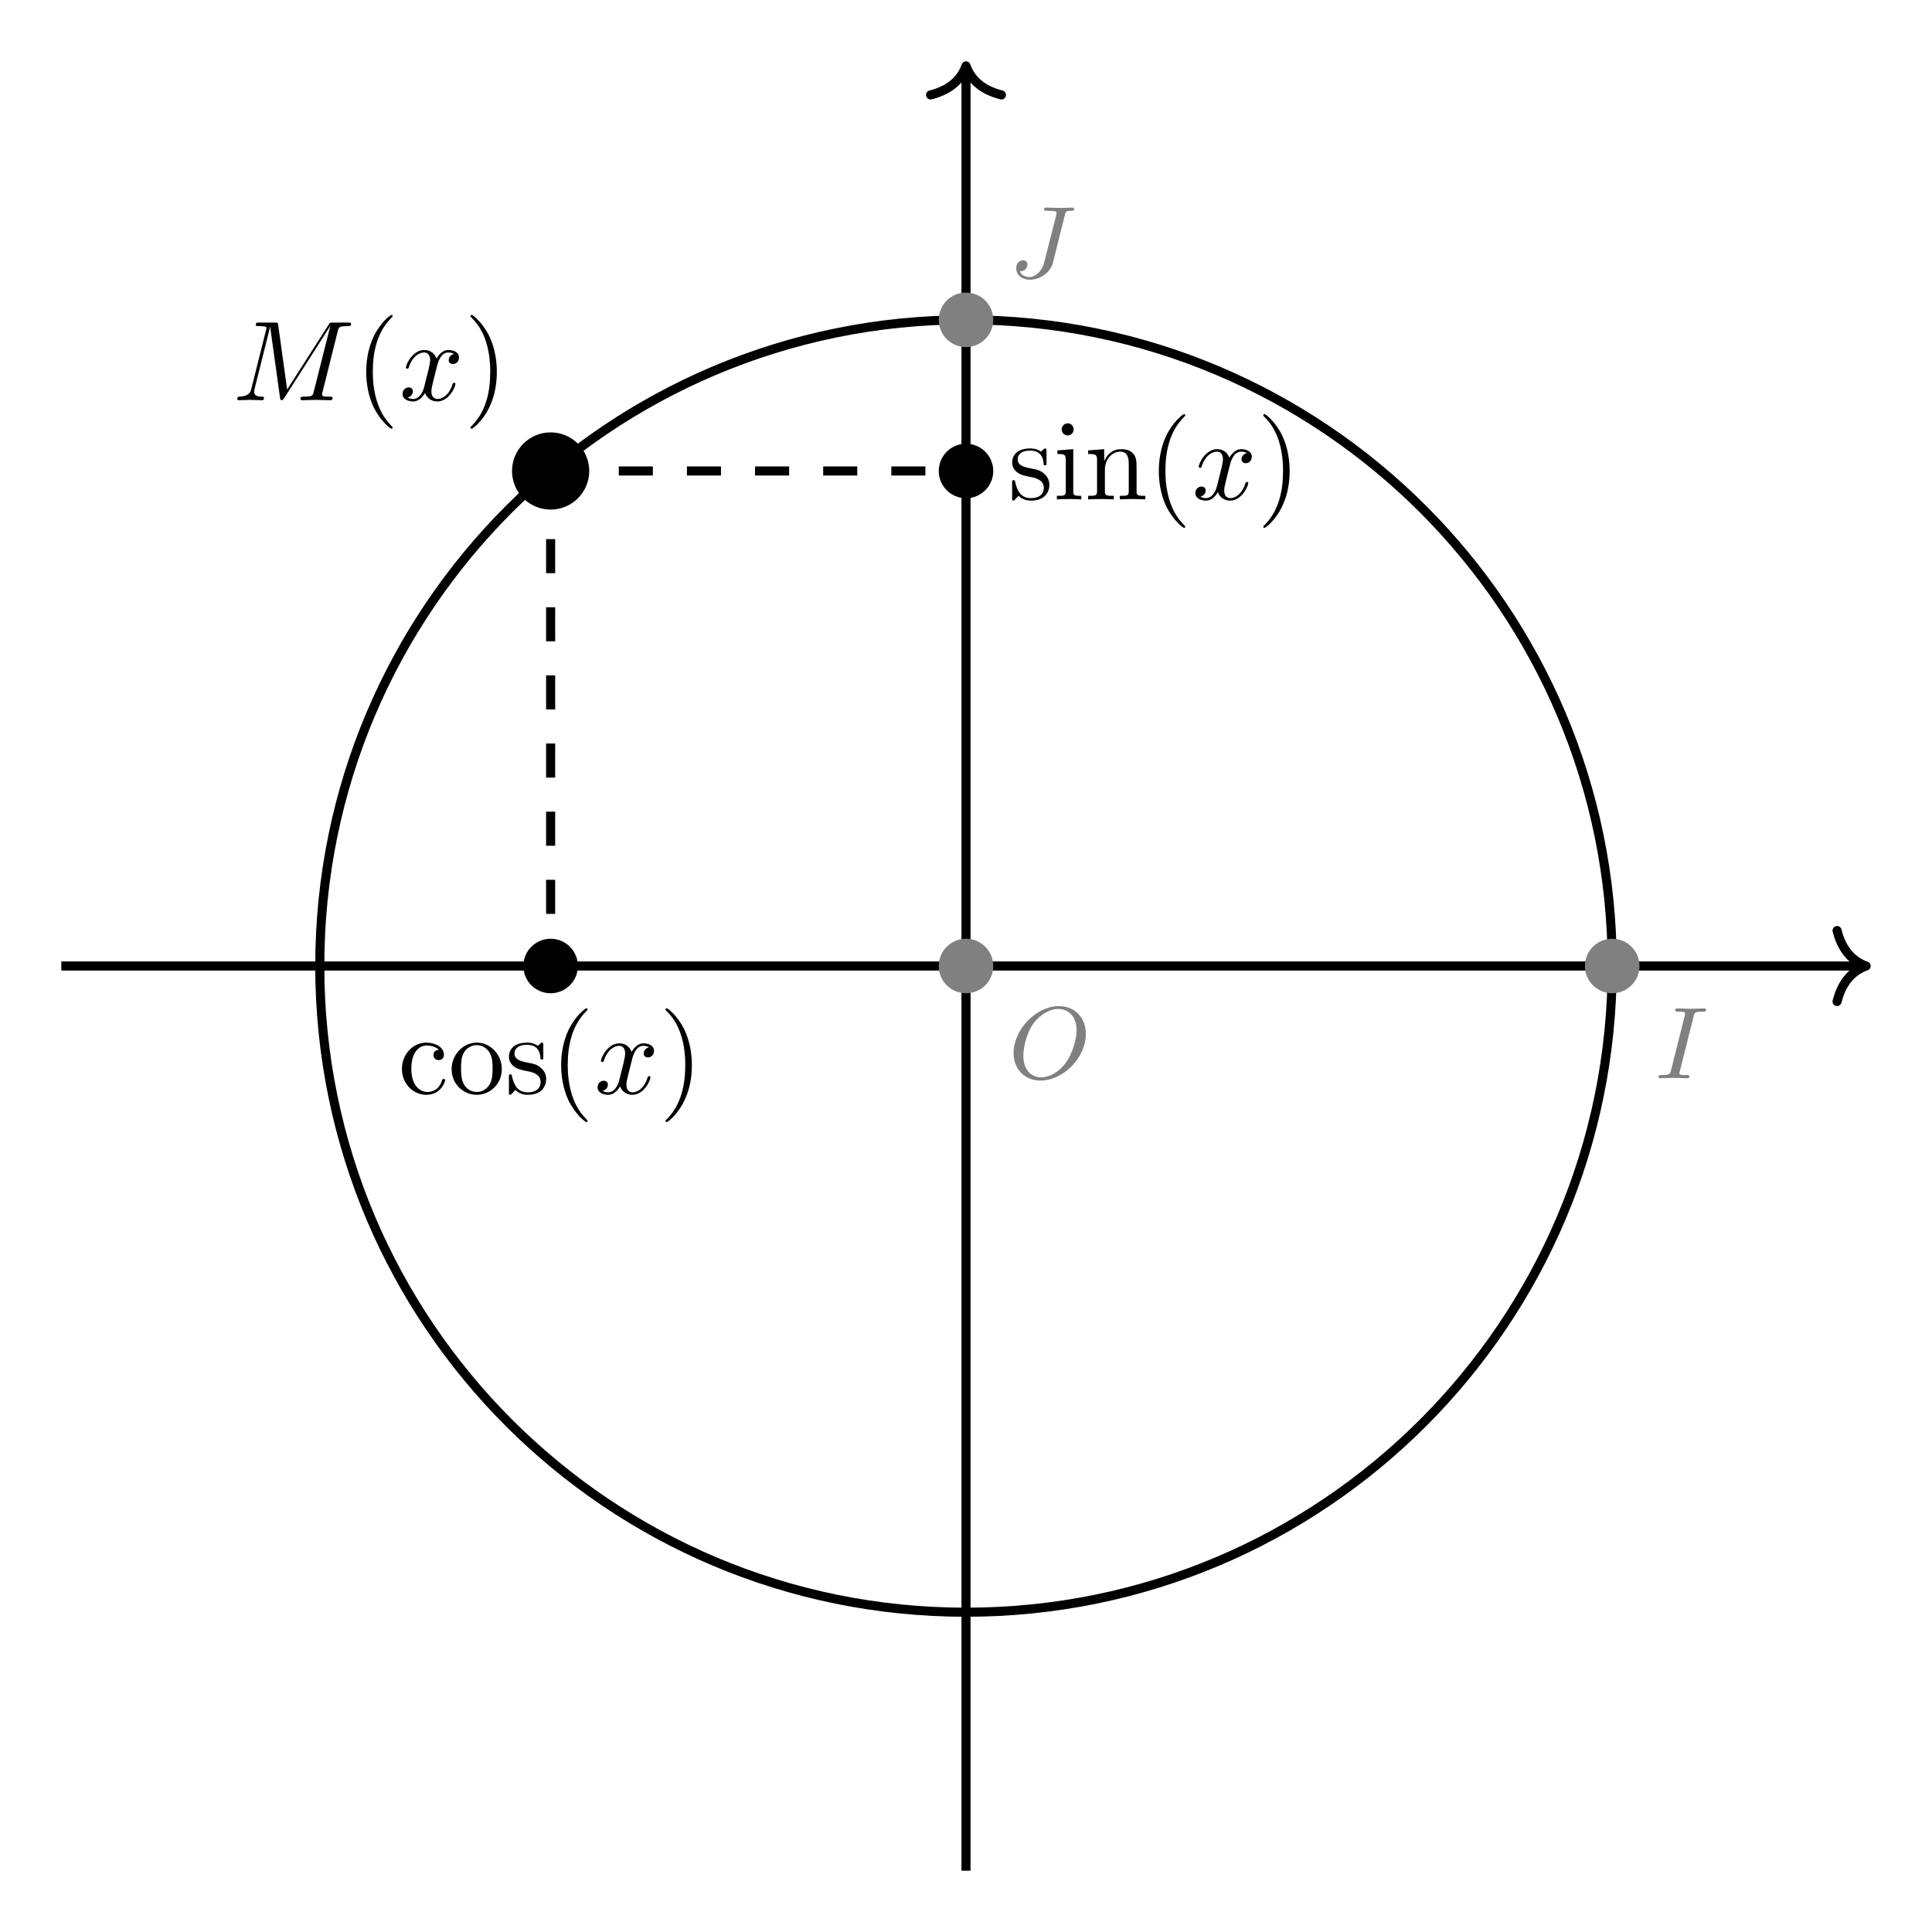 <?xml version="1.0" encoding="UTF-8"?>
<svg xmlns="http://www.w3.org/2000/svg" xmlns:xlink="http://www.w3.org/1999/xlink" width="169.5pt" height="169.5pt" viewBox="0 0 169.5 169.5">
<defs>
<g>
<g id="glyph-0-0">
<path d="M 6.797 -3.891 C 6.797 -5.297 5.844 -6.328 4.438 -6.328 C 2.438 -6.328 0.453 -4.266 0.453 -2.219 C 0.453 -0.75 1.469 0.203 2.812 0.203 C 4.812 0.203 6.797 -1.797 6.797 -3.891 Z M 2.875 -0.078 C 2.016 -0.078 1.312 -0.719 1.312 -1.984 C 1.312 -2.453 1.469 -3.781 2.203 -4.812 C 2.859 -5.688 3.719 -6.078 4.375 -6.078 C 5.25 -6.078 5.984 -5.438 5.984 -4.219 C 5.984 -3.641 5.75 -2.328 5 -1.312 C 4.328 -0.422 3.5 -0.078 2.875 -0.078 Z M 2.875 -0.078 "/>
</g>
<g id="glyph-0-1">
<path d="M 3.422 -5.422 C 3.5 -5.766 3.531 -5.844 4.25 -5.844 C 4.422 -5.844 4.516 -5.844 4.516 -6.016 C 4.516 -6.109 4.422 -6.125 4.375 -6.125 C 4.188 -6.125 3.984 -6.109 3.797 -6.109 C 3.594 -6.109 3.25 -6.094 3.188 -6.094 C 2.984 -6.094 2.781 -6.109 2.578 -6.109 C 2.391 -6.109 2.172 -6.125 1.984 -6.125 C 1.938 -6.125 1.812 -6.125 1.812 -5.969 C 1.812 -5.844 1.906 -5.844 2.078 -5.844 C 2.281 -5.844 2.484 -5.844 2.656 -5.781 C 2.672 -5.734 2.672 -5.703 2.672 -5.688 C 2.672 -5.656 2.656 -5.562 2.656 -5.531 L 1.438 -0.688 C 1.359 -0.375 1.344 -0.281 0.641 -0.281 C 0.453 -0.281 0.344 -0.281 0.344 -0.109 C 0.344 -0.078 0.375 0 0.484 0 C 0.656 0 0.859 -0.016 1.047 -0.016 C 1.25 -0.016 1.469 -0.031 1.672 -0.031 C 1.875 -0.031 2.078 -0.016 2.281 -0.016 C 2.469 -0.016 2.688 0 2.875 0 C 2.938 0 3.047 0 3.047 -0.156 C 3.047 -0.281 2.953 -0.281 2.781 -0.281 C 2.438 -0.281 2.172 -0.281 2.172 -0.438 C 2.172 -0.5 2.172 -0.516 2.219 -0.641 Z M 3.422 -5.422 "/>
</g>
<g id="glyph-0-2">
<path d="M 4.953 -5.469 C 5.016 -5.781 5.047 -5.844 5.547 -5.844 C 5.656 -5.844 5.766 -5.844 5.766 -6.016 C 5.766 -6.016 5.766 -6.125 5.625 -6.125 C 5.562 -6.125 5.203 -6.109 5.141 -6.109 C 5.078 -6.094 4.797 -6.094 4.625 -6.094 C 4.406 -6.094 4.172 -6.109 3.953 -6.109 C 3.734 -6.109 3.531 -6.125 3.312 -6.125 C 3.25 -6.125 3.125 -6.125 3.125 -5.969 C 3.125 -5.844 3.219 -5.844 3.438 -5.844 C 3.484 -5.844 3.719 -5.844 3.953 -5.828 C 4.156 -5.797 4.219 -5.781 4.219 -5.656 C 4.219 -5.594 4.203 -5.531 4.203 -5.484 L 3.141 -1.312 C 2.938 -0.5 2.328 -0.031 1.859 -0.031 C 1.562 -0.031 1.125 -0.156 1 -0.562 C 1.016 -0.547 1.031 -0.547 1.094 -0.547 C 1.453 -0.547 1.672 -0.859 1.672 -1.125 C 1.672 -1.359 1.5 -1.5 1.281 -1.5 C 1.078 -1.5 0.688 -1.359 0.688 -0.797 C 0.688 -0.203 1.188 0.203 1.891 0.203 C 2.75 0.203 3.672 -0.391 3.906 -1.281 Z M 4.953 -5.469 "/>
</g>
<g id="glyph-1-0">
<path d="M 9.234 -6.047 C 9.328 -6.406 9.344 -6.5 10.094 -6.5 C 10.312 -6.5 10.406 -6.5 10.406 -6.703 C 10.406 -6.812 10.312 -6.812 10.141 -6.812 L 8.828 -6.812 C 8.562 -6.812 8.547 -6.812 8.438 -6.625 L 4.797 -0.938 L 4.016 -6.578 C 3.984 -6.812 3.969 -6.812 3.703 -6.812 L 2.344 -6.812 C 2.156 -6.812 2.047 -6.812 2.047 -6.625 C 2.047 -6.5 2.141 -6.5 2.328 -6.5 C 2.469 -6.5 2.641 -6.484 2.766 -6.484 C 2.922 -6.453 2.984 -6.438 2.984 -6.312 C 2.984 -6.281 2.969 -6.25 2.938 -6.125 L 1.672 -1.062 C 1.578 -0.656 1.406 -0.344 0.594 -0.312 C 0.547 -0.312 0.422 -0.297 0.422 -0.125 C 0.422 -0.031 0.484 0 0.562 0 C 0.875 0 1.219 -0.031 1.562 -0.031 C 1.891 -0.031 2.25 0 2.578 0 C 2.625 0 2.766 0 2.766 -0.203 C 2.766 -0.312 2.656 -0.312 2.578 -0.312 C 2.016 -0.312 1.906 -0.516 1.906 -0.75 C 1.906 -0.812 1.906 -0.875 1.938 -0.984 L 3.297 -6.406 L 3.312 -6.406 L 4.172 -0.234 C 4.188 -0.109 4.203 0 4.312 0 C 4.422 0 4.484 -0.109 4.531 -0.172 L 8.562 -6.484 L 8.578 -6.484 L 7.141 -0.781 C 7.047 -0.391 7.031 -0.312 6.234 -0.312 C 6.078 -0.312 5.969 -0.312 5.969 -0.125 C 5.969 0 6.078 0 6.109 0 C 6.391 0 7.062 -0.031 7.344 -0.031 C 7.75 -0.031 8.188 0 8.594 0 C 8.656 0 8.781 0 8.781 -0.203 C 8.781 -0.312 8.688 -0.312 8.5 -0.312 C 8.141 -0.312 7.859 -0.312 7.859 -0.484 C 7.859 -0.531 7.859 -0.547 7.906 -0.734 Z M 9.234 -6.047 "/>
</g>
<g id="glyph-1-1">
<path d="M 3.328 -3.016 C 3.391 -3.266 3.625 -4.188 4.312 -4.188 C 4.359 -4.188 4.609 -4.188 4.812 -4.062 C 4.531 -4 4.344 -3.766 4.344 -3.516 C 4.344 -3.359 4.453 -3.172 4.719 -3.172 C 4.938 -3.172 5.25 -3.344 5.25 -3.75 C 5.25 -4.266 4.672 -4.406 4.328 -4.406 C 3.75 -4.406 3.406 -3.875 3.281 -3.656 C 3.031 -4.312 2.5 -4.406 2.203 -4.406 C 1.172 -4.406 0.594 -3.125 0.594 -2.875 C 0.594 -2.766 0.703 -2.766 0.719 -2.766 C 0.797 -2.766 0.828 -2.797 0.844 -2.875 C 1.188 -3.938 1.844 -4.188 2.188 -4.188 C 2.375 -4.188 2.719 -4.094 2.719 -3.516 C 2.719 -3.203 2.547 -2.547 2.188 -1.141 C 2.031 -0.531 1.672 -0.109 1.234 -0.109 C 1.172 -0.109 0.953 -0.109 0.734 -0.234 C 0.984 -0.297 1.203 -0.5 1.203 -0.781 C 1.203 -1.047 0.984 -1.125 0.844 -1.125 C 0.531 -1.125 0.297 -0.875 0.297 -0.547 C 0.297 -0.094 0.781 0.109 1.219 0.109 C 1.891 0.109 2.25 -0.594 2.266 -0.641 C 2.391 -0.281 2.75 0.109 3.344 0.109 C 4.375 0.109 4.938 -1.172 4.938 -1.422 C 4.938 -1.531 4.859 -1.531 4.828 -1.531 C 4.734 -1.531 4.719 -1.484 4.688 -1.422 C 4.359 -0.344 3.688 -0.109 3.375 -0.109 C 2.984 -0.109 2.828 -0.422 2.828 -0.766 C 2.828 -0.984 2.875 -1.203 2.984 -1.641 Z M 3.328 -3.016 "/>
</g>
<g id="glyph-2-0">
<path d="M 3.297 2.391 C 3.297 2.359 3.297 2.344 3.125 2.172 C 1.891 0.922 1.562 -0.969 1.562 -2.5 C 1.562 -4.234 1.938 -5.969 3.172 -7.203 C 3.297 -7.328 3.297 -7.344 3.297 -7.375 C 3.297 -7.453 3.266 -7.484 3.203 -7.484 C 3.094 -7.484 2.203 -6.797 1.609 -5.531 C 1.109 -4.438 0.984 -3.328 0.984 -2.5 C 0.984 -1.719 1.094 -0.516 1.641 0.625 C 2.25 1.844 3.094 2.5 3.203 2.5 C 3.266 2.5 3.297 2.469 3.297 2.391 Z M 3.297 2.391 "/>
</g>
<g id="glyph-2-1">
<path d="M 2.875 -2.5 C 2.875 -3.266 2.766 -4.469 2.219 -5.609 C 1.625 -6.828 0.766 -7.484 0.672 -7.484 C 0.609 -7.484 0.562 -7.438 0.562 -7.375 C 0.562 -7.344 0.562 -7.328 0.75 -7.141 C 1.734 -6.156 2.297 -4.578 2.297 -2.5 C 2.297 -0.781 1.938 0.969 0.703 2.219 C 0.562 2.344 0.562 2.359 0.562 2.391 C 0.562 2.453 0.609 2.5 0.672 2.5 C 0.766 2.5 1.672 1.812 2.25 0.547 C 2.766 -0.547 2.875 -1.656 2.875 -2.5 Z M 2.875 -2.5 "/>
</g>
<g id="glyph-2-2">
<path d="M 2.078 -1.938 C 2.297 -1.891 3.109 -1.734 3.109 -1.016 C 3.109 -0.516 2.766 -0.109 1.984 -0.109 C 1.141 -0.109 0.781 -0.672 0.594 -1.531 C 0.562 -1.656 0.562 -1.688 0.453 -1.688 C 0.328 -1.688 0.328 -1.625 0.328 -1.453 L 0.328 -0.125 C 0.328 0.047 0.328 0.109 0.438 0.109 C 0.484 0.109 0.5 0.094 0.688 -0.094 C 0.703 -0.109 0.703 -0.125 0.891 -0.312 C 1.328 0.094 1.781 0.109 1.984 0.109 C 3.125 0.109 3.594 -0.562 3.594 -1.281 C 3.594 -1.797 3.297 -2.109 3.172 -2.219 C 2.844 -2.547 2.453 -2.625 2.031 -2.703 C 1.469 -2.812 0.812 -2.938 0.812 -3.516 C 0.812 -3.875 1.062 -4.281 1.922 -4.281 C 3.016 -4.281 3.078 -3.375 3.094 -3.078 C 3.094 -2.984 3.188 -2.984 3.203 -2.984 C 3.344 -2.984 3.344 -3.031 3.344 -3.219 L 3.344 -4.234 C 3.344 -4.391 3.344 -4.469 3.234 -4.469 C 3.188 -4.469 3.156 -4.469 3.031 -4.344 C 3 -4.312 2.906 -4.219 2.859 -4.188 C 2.484 -4.469 2.078 -4.469 1.922 -4.469 C 0.703 -4.469 0.328 -3.797 0.328 -3.234 C 0.328 -2.891 0.484 -2.609 0.75 -2.391 C 1.078 -2.141 1.359 -2.078 2.078 -1.938 Z M 2.078 -1.938 "/>
</g>
<g id="glyph-2-3">
<path d="M 1.766 -4.406 L 0.375 -4.297 L 0.375 -3.984 C 1.016 -3.984 1.109 -3.922 1.109 -3.438 L 1.109 -0.75 C 1.109 -0.312 1 -0.312 0.328 -0.312 L 0.328 0 C 0.641 -0.016 1.188 -0.031 1.422 -0.031 C 1.781 -0.031 2.125 -0.016 2.469 0 L 2.469 -0.312 C 1.797 -0.312 1.766 -0.359 1.766 -0.75 Z M 1.797 -6.141 C 1.797 -6.453 1.562 -6.672 1.281 -6.672 C 0.969 -6.672 0.75 -6.406 0.75 -6.141 C 0.75 -5.875 0.969 -5.609 1.281 -5.609 C 1.562 -5.609 1.797 -5.828 1.797 -6.141 Z M 1.797 -6.141 "/>
</g>
<g id="glyph-2-4">
<path d="M 1.094 -3.422 L 1.094 -0.75 C 1.094 -0.312 0.984 -0.312 0.312 -0.312 L 0.312 0 C 0.672 -0.016 1.172 -0.031 1.453 -0.031 C 1.703 -0.031 2.219 -0.016 2.562 0 L 2.562 -0.312 C 1.891 -0.312 1.781 -0.312 1.781 -0.75 L 1.781 -2.594 C 1.781 -3.625 2.5 -4.188 3.125 -4.188 C 3.766 -4.188 3.875 -3.656 3.875 -3.078 L 3.875 -0.75 C 3.875 -0.312 3.766 -0.312 3.094 -0.312 L 3.094 0 C 3.438 -0.016 3.953 -0.031 4.219 -0.031 C 4.469 -0.031 5 -0.016 5.328 0 L 5.328 -0.312 C 4.812 -0.312 4.562 -0.312 4.562 -0.609 L 4.562 -2.516 C 4.562 -3.375 4.562 -3.672 4.25 -4.031 C 4.109 -4.203 3.781 -4.406 3.203 -4.406 C 2.469 -4.406 2 -3.984 1.719 -3.359 L 1.719 -4.406 L 0.312 -4.297 L 0.312 -3.984 C 1.016 -3.984 1.094 -3.922 1.094 -3.422 Z M 1.094 -3.422 "/>
</g>
<g id="glyph-2-5">
<path d="M 1.172 -2.172 C 1.172 -3.797 1.984 -4.219 2.516 -4.219 C 2.609 -4.219 3.234 -4.203 3.578 -3.844 C 3.172 -3.812 3.109 -3.516 3.109 -3.391 C 3.109 -3.125 3.297 -2.938 3.562 -2.938 C 3.828 -2.938 4.031 -3.094 4.031 -3.406 C 4.031 -4.078 3.266 -4.469 2.5 -4.469 C 1.25 -4.469 0.344 -3.391 0.344 -2.156 C 0.344 -0.875 1.328 0.109 2.484 0.109 C 3.812 0.109 4.141 -1.094 4.141 -1.188 C 4.141 -1.281 4.031 -1.281 4 -1.281 C 3.922 -1.281 3.891 -1.25 3.875 -1.188 C 3.594 -0.266 2.938 -0.141 2.578 -0.141 C 2.047 -0.141 1.172 -0.562 1.172 -2.172 Z M 1.172 -2.172 "/>
</g>
<g id="glyph-2-6">
<path d="M 4.688 -2.141 C 4.688 -3.406 3.703 -4.469 2.5 -4.469 C 1.25 -4.469 0.281 -3.375 0.281 -2.141 C 0.281 -0.844 1.312 0.109 2.484 0.109 C 3.688 0.109 4.688 -0.875 4.688 -2.141 Z M 2.5 -0.141 C 2.062 -0.141 1.625 -0.344 1.359 -0.812 C 1.109 -1.25 1.109 -1.859 1.109 -2.219 C 1.109 -2.609 1.109 -3.141 1.344 -3.578 C 1.609 -4.031 2.078 -4.25 2.484 -4.25 C 2.922 -4.25 3.344 -4.031 3.609 -3.594 C 3.875 -3.172 3.875 -2.594 3.875 -2.219 C 3.875 -1.859 3.875 -1.312 3.656 -0.875 C 3.422 -0.422 2.984 -0.141 2.5 -0.141 Z M 2.5 -0.141 "/>
</g>
</g>
</defs>
<path fill="none" stroke-width="0.797" stroke-linecap="butt" stroke-linejoin="miter" stroke="rgb(0%, 0%, 0%)" stroke-opacity="1" stroke-miterlimit="10" d="M -79.371 0.001 L 78.574 0.001 " transform="matrix(1, 0, 0, -1, 84.75, 84.751)"/>
<path fill="none" stroke-width="0.797" stroke-linecap="round" stroke-linejoin="round" stroke="rgb(0%, 0%, 0%)" stroke-opacity="1" stroke-miterlimit="10" d="M -2.55 3.11 C -2.085 1.243 -1.046 0.364 0 0.001 C -1.046 -0.362 -2.085 -1.245 -2.55 -3.112 " transform="matrix(1, 0, 0, -1, 163.722, 84.751)"/>
<path fill="none" stroke-width="0.797" stroke-linecap="butt" stroke-linejoin="miter" stroke="rgb(0%, 0%, 0%)" stroke-opacity="1" stroke-miterlimit="10" d="M 0 -79.37 L 0 78.575 " transform="matrix(1, 0, 0, -1, 84.75, 84.751)"/>
<path fill="none" stroke-width="0.797" stroke-linecap="round" stroke-linejoin="round" stroke="rgb(0%, 0%, 0%)" stroke-opacity="1" stroke-miterlimit="10" d="M -2.549 3.109 C -2.084 1.246 -1.045 0.363 0.001 0 C -1.045 -0.363 -2.084 -1.246 -2.549 -3.109 " transform="matrix(0, -1, -1, 0, 84.75, 5.779)"/>
<path fill="none" stroke-width="0.797" stroke-linecap="butt" stroke-linejoin="miter" stroke="rgb(0%, 0%, 0%)" stroke-opacity="1" stroke-miterlimit="10" d="M 56.695 0.001 C 56.695 31.31 31.312 56.692 0 56.692 C -31.312 56.692 -56.695 31.31 -56.695 0.001 C -56.695 -31.311 -31.312 -56.694 0 -56.694 C 31.312 -56.694 56.695 -31.311 56.695 0.001 Z M 56.695 0.001 " transform="matrix(1, 0, 0, -1, 84.75, 84.751)"/>
<path fill-rule="nonzero" fill="rgb(50%, 50%, 50%)" fill-opacity="1" stroke-width="0.797" stroke-linecap="butt" stroke-linejoin="miter" stroke="rgb(50%, 50%, 50%)" stroke-opacity="1" stroke-miterlimit="10" d="M 1.992 0.001 C 1.992 1.099 1.102 1.993 0 1.993 C -1.102 1.993 -1.992 1.099 -1.992 0.001 C -1.992 -1.101 -1.102 -1.991 0 -1.991 C 1.102 -1.991 1.992 -1.101 1.992 0.001 Z M 1.992 0.001 " transform="matrix(1, 0, 0, -1, 84.75, 84.751)"/>
<g fill="rgb(50%, 50%, 50%)" fill-opacity="1">
<use xlink:href="#glyph-0-0" x="88.469" y="94.597"/>
</g>
<path fill-rule="nonzero" fill="rgb(50%, 50%, 50%)" fill-opacity="1" stroke-width="0.797" stroke-linecap="butt" stroke-linejoin="miter" stroke="rgb(50%, 50%, 50%)" stroke-opacity="1" stroke-miterlimit="10" d="M 58.688 0.001 C 58.688 1.099 57.793 1.993 56.695 1.993 C 55.594 1.993 54.699 1.099 54.699 0.001 C 54.699 -1.101 55.594 -1.991 56.695 -1.991 C 57.793 -1.991 58.688 -1.101 58.688 0.001 Z M 58.688 0.001 " transform="matrix(1, 0, 0, -1, 84.75, 84.751)"/>
<g fill="rgb(50%, 50%, 50%)" fill-opacity="1">
<use xlink:href="#glyph-0-1" x="145.163" y="94.597"/>
</g>
<path fill-rule="nonzero" fill="rgb(50%, 50%, 50%)" fill-opacity="1" stroke-width="0.797" stroke-linecap="butt" stroke-linejoin="miter" stroke="rgb(50%, 50%, 50%)" stroke-opacity="1" stroke-miterlimit="10" d="M 1.992 56.692 C 1.992 57.794 1.102 58.685 0 58.685 C -1.102 58.685 -1.992 57.794 -1.992 56.692 C -1.992 55.595 -1.102 54.7 0 54.7 C 1.102 54.7 1.992 55.595 1.992 56.692 Z M 1.992 56.692 " transform="matrix(1, 0, 0, -1, 84.75, 84.751)"/>
<g fill="rgb(50%, 50%, 50%)" fill-opacity="1">
<use xlink:href="#glyph-0-2" x="88.469" y="24.338"/>
</g>
<path fill-rule="nonzero" fill="rgb(0%, 0%, 0%)" fill-opacity="1" stroke-width="0.797" stroke-linecap="butt" stroke-linejoin="miter" stroke="rgb(0%, 0%, 0%)" stroke-opacity="1" stroke-miterlimit="10" d="M -33.453 43.431 C -33.453 45.079 -34.793 46.419 -36.441 46.419 C -38.094 46.419 -39.43 45.079 -39.43 43.431 C -39.43 41.778 -38.094 40.442 -36.441 40.442 C -34.793 40.442 -33.453 41.778 -33.453 43.431 Z M -33.453 43.431 " transform="matrix(1, 0, 0, -1, 84.75, 84.751)"/>
<g fill="rgb(0%, 0%, 0%)" fill-opacity="1">
<use xlink:href="#glyph-1-0" x="20.394" y="35.112"/>
</g>
<g fill="rgb(0%, 0%, 0%)" fill-opacity="1">
<use xlink:href="#glyph-2-0" x="31.145" y="35.112"/>
</g>
<g fill="rgb(0%, 0%, 0%)" fill-opacity="1">
<use xlink:href="#glyph-1-1" x="35.019" y="35.112"/>
</g>
<g fill="rgb(0%, 0%, 0%)" fill-opacity="1">
<use xlink:href="#glyph-2-1" x="40.713" y="35.112"/>
</g>
<path fill="none" stroke-width="0.797" stroke-linecap="butt" stroke-linejoin="miter" stroke="rgb(0%, 0%, 0%)" stroke-opacity="1" stroke-dasharray="2.989 2.989" stroke-miterlimit="10" d="M -36.441 43.431 L 0 43.431 " transform="matrix(1, 0, 0, -1, 84.75, 84.751)"/>
<path fill="none" stroke-width="0.797" stroke-linecap="butt" stroke-linejoin="miter" stroke="rgb(0%, 0%, 0%)" stroke-opacity="1" stroke-dasharray="2.989 2.989" stroke-miterlimit="10" d="M -36.441 43.431 L -36.441 0.001 " transform="matrix(1, 0, 0, -1, 84.75, 84.751)"/>
<path fill-rule="nonzero" fill="rgb(0%, 0%, 0%)" fill-opacity="1" stroke-width="0.797" stroke-linecap="butt" stroke-linejoin="miter" stroke="rgb(0%, 0%, 0%)" stroke-opacity="1" stroke-miterlimit="10" d="M 1.992 43.431 C 1.992 44.528 1.102 45.423 0 45.423 C -1.102 45.423 -1.992 44.528 -1.992 43.431 C -1.992 42.329 -1.102 41.438 0 41.438 C 1.102 41.438 1.992 42.329 1.992 43.431 Z M 1.992 43.431 " transform="matrix(1, 0, 0, -1, 84.75, 84.751)"/>
<path fill-rule="nonzero" fill="rgb(0%, 0%, 0%)" fill-opacity="1" stroke-width="0.797" stroke-linecap="butt" stroke-linejoin="miter" stroke="rgb(0%, 0%, 0%)" stroke-opacity="1" stroke-miterlimit="10" d="M -34.449 0.001 C -34.449 1.099 -35.34 1.993 -36.441 1.993 C -37.543 1.993 -38.434 1.099 -38.434 0.001 C -38.434 -1.101 -37.543 -1.991 -36.441 -1.991 C -35.34 -1.991 -34.449 -1.101 -34.449 0.001 Z M -34.449 0.001 " transform="matrix(1, 0, 0, -1, 84.75, 84.751)"/>
<g fill="rgb(0%, 0%, 0%)" fill-opacity="1">
<use xlink:href="#glyph-2-2" x="88.469" y="43.812"/>
<use xlink:href="#glyph-2-3" x="92.394" y="43.812"/>
<use xlink:href="#glyph-2-4" x="95.154" y="43.812"/>
<use xlink:href="#glyph-2-0" x="100.683" y="43.812"/>
</g>
<g fill="rgb(0%, 0%, 0%)" fill-opacity="1">
<use xlink:href="#glyph-1-1" x="104.575" y="43.812"/>
</g>
<g fill="rgb(0%, 0%, 0%)" fill-opacity="1">
<use xlink:href="#glyph-2-1" x="110.269" y="43.812"/>
</g>
<g fill="rgb(0%, 0%, 0%)" fill-opacity="1">
<use xlink:href="#glyph-2-5" x="34.917" y="95.942"/>
<use xlink:href="#glyph-2-6" x="39.34" y="95.942"/>
<use xlink:href="#glyph-2-2" x="44.322" y="95.942"/>
<use xlink:href="#glyph-2-0" x="48.247" y="95.942"/>
</g>
<g fill="rgb(0%, 0%, 0%)" fill-opacity="1">
<use xlink:href="#glyph-1-1" x="52.13" y="95.942"/>
</g>
<g fill="rgb(0%, 0%, 0%)" fill-opacity="1">
<use xlink:href="#glyph-2-1" x="57.824" y="95.942"/>
</g>
</svg>
